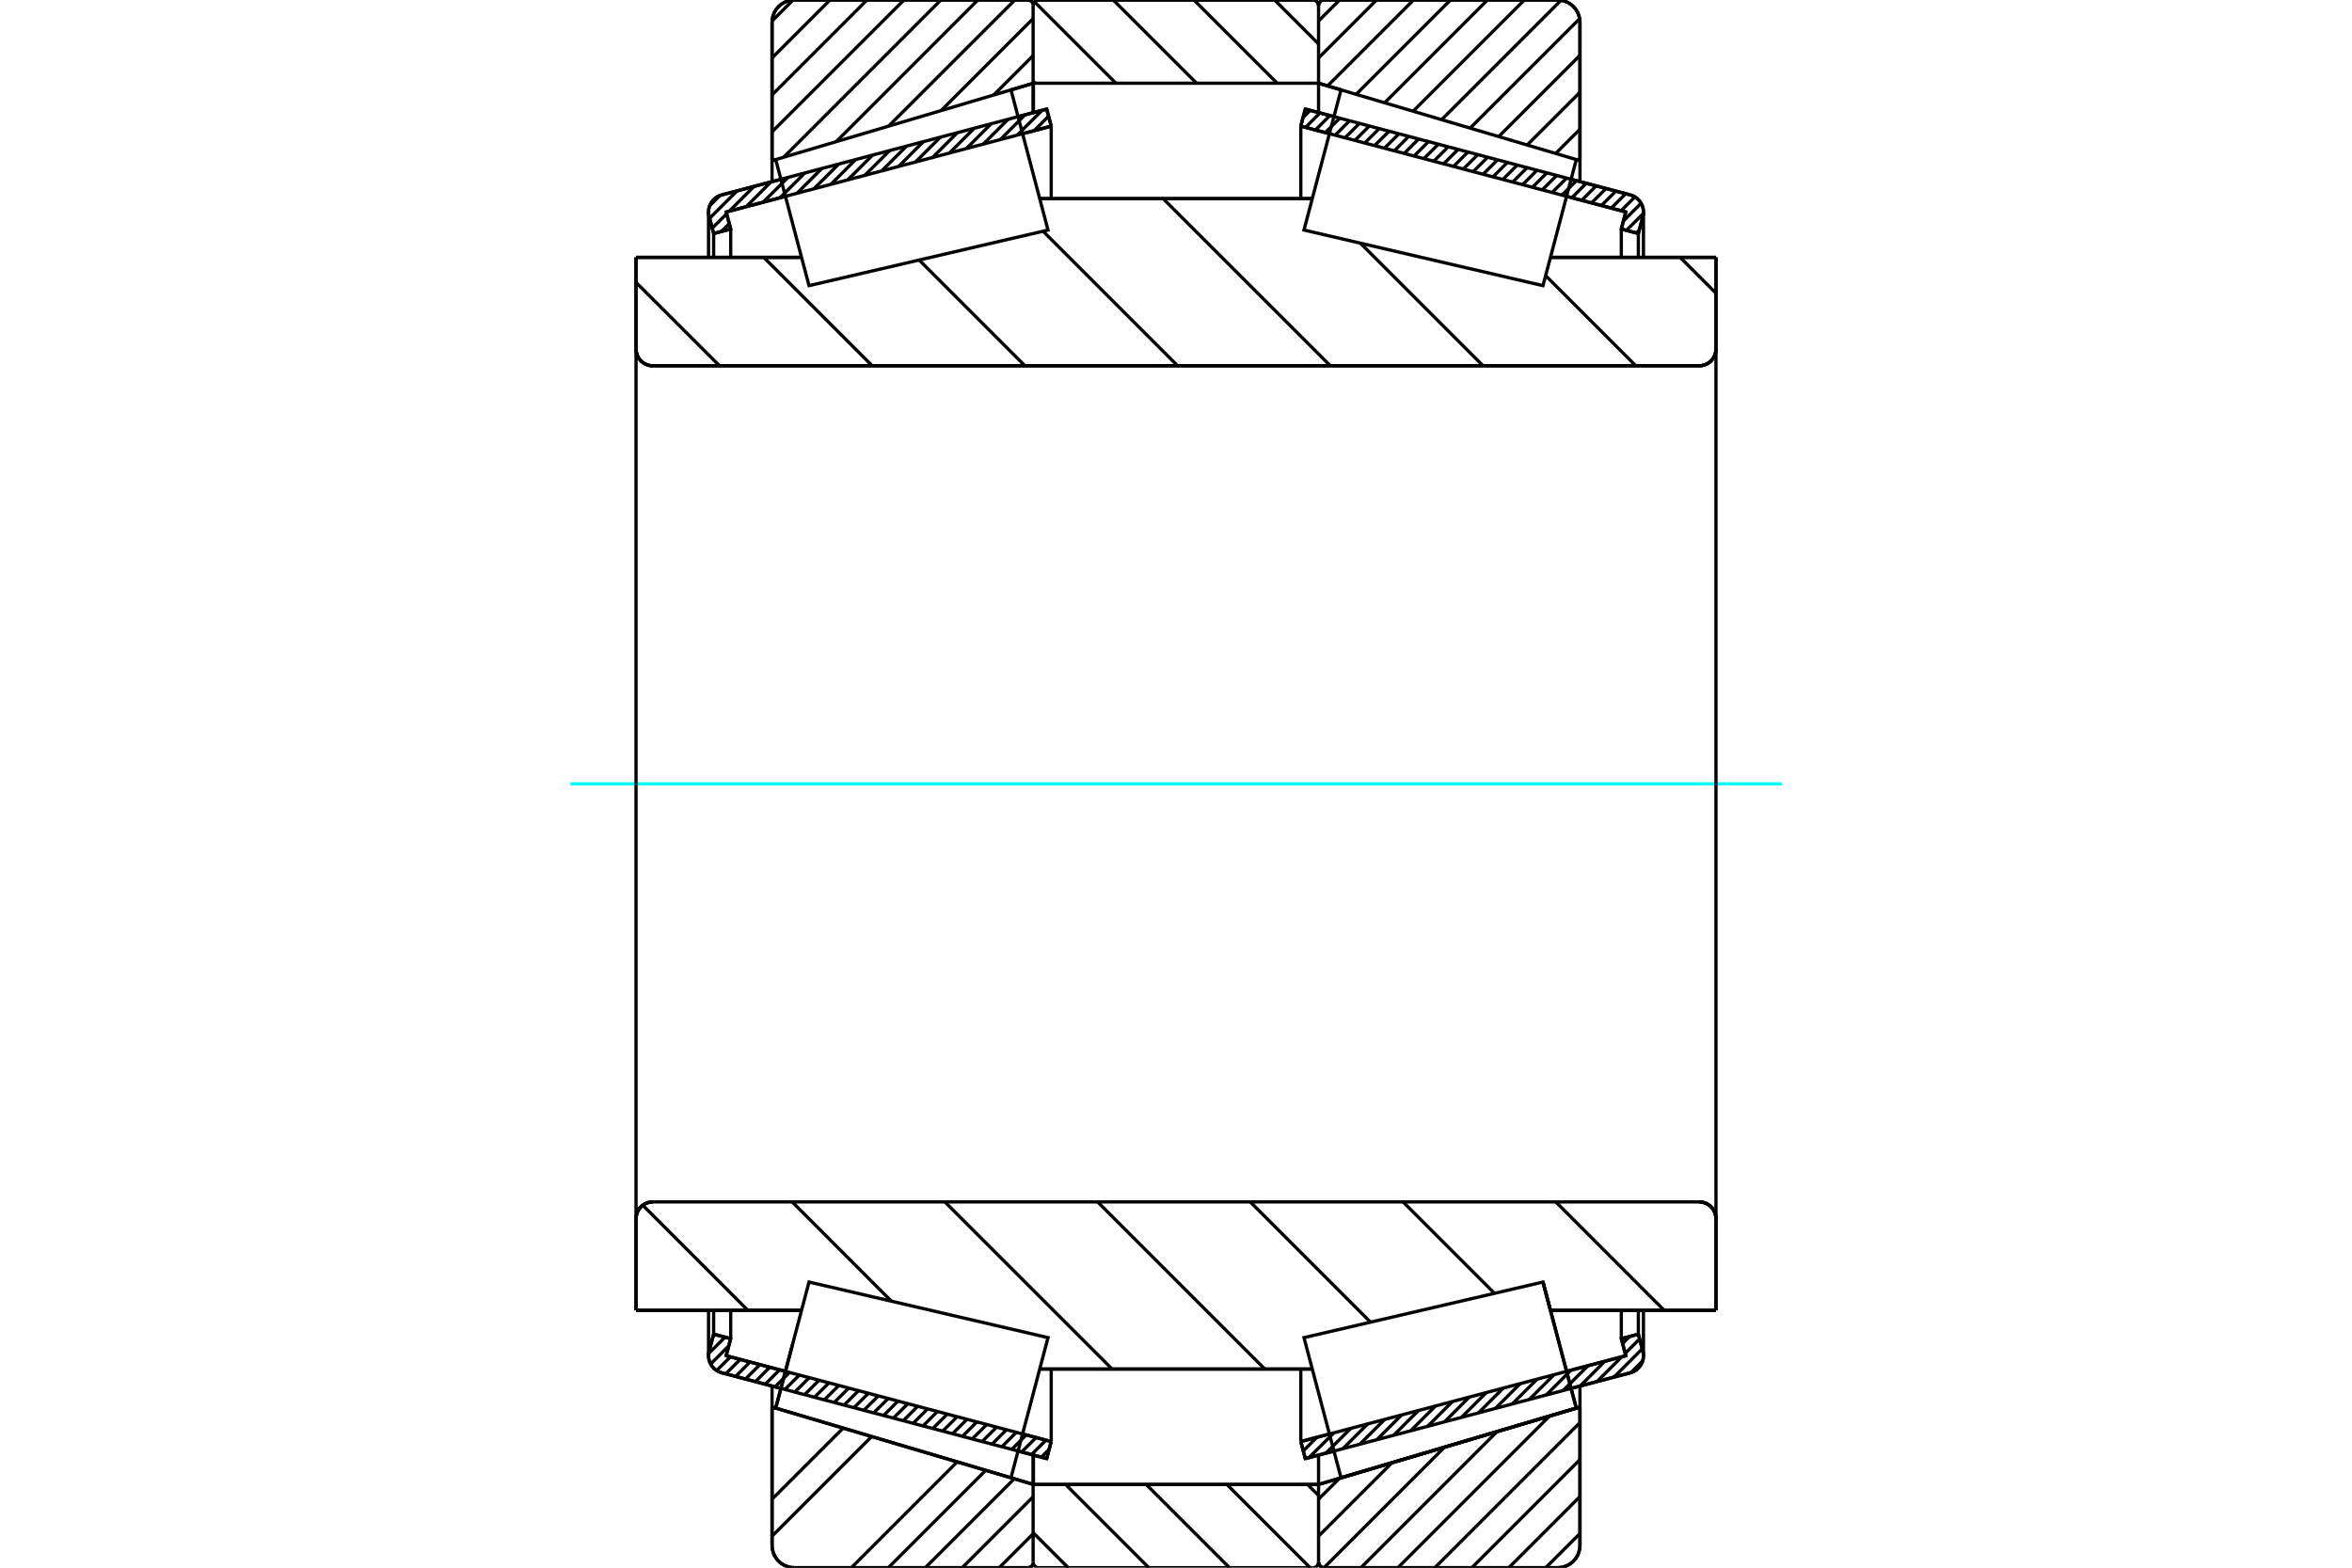 <?xml version="1.0" standalone="no"?>
<!DOCTYPE svg PUBLIC "-//W3C//DTD SVG 1.1//EN"
	"http://www.w3.org/Graphics/SVG/1.1/DTD/svg11.dtd">
<svg xmlns="http://www.w3.org/2000/svg" height="100%" width="100%" viewBox="0 0 36000 24000">
	<rect x="-1800" y="-1200" width="39600" height="26400" style="fill:#FFF"/>
	<g style="fill:none; fill-rule:evenodd" transform="matrix(1 0 0 1 0 0)">
		<g style="fill:none; stroke:#000; stroke-width:50; shape-rendering:geometricPrecision">
			<line x1="11953" y1="21255" x2="11046" y2="21016"/>
			<line x1="16021" y1="22330" x2="15582" y2="22214"/>
			<line x1="16090" y1="22069" x2="16021" y2="22330"/>
			<line x1="15651" y1="21953" x2="16090" y2="22069"/>
			<line x1="11115" y1="20755" x2="12022" y2="20994"/>
			<line x1="11184" y1="20494" x2="11115" y2="20755"/>
			<line x1="10923" y1="20425" x2="11184" y2="20494"/>
			<line x1="10854" y1="20686" x2="10923" y2="20425"/>
			<polyline points="10854,20686 10847,20720 10845,20755 10848,20799 10859,20842 10877,20882 10901,20919 10931,20952 10965,20979 11004,21001 11046,21016"/>
			<line x1="15582" y1="1786" x2="16021" y2="1670"/>
			<line x1="11046" y1="2984" x2="11953" y2="2745"/>
			<polyline points="11046,2984 11004,2999 10965,3021 10931,3048 10901,3081 10877,3118 10859,3158 10848,3201 10845,3245 10847,3280 10854,3314"/>
			<line x1="10923" y1="3575" x2="10854" y2="3314"/>
			<line x1="11184" y1="3506" x2="10923" y2="3575"/>
			<line x1="11115" y1="3245" x2="11184" y2="3506"/>
			<line x1="12022" y1="3006" x2="11115" y2="3245"/>
			<line x1="16090" y1="1931" x2="15651" y2="2047"/>
			<line x1="16021" y1="1670" x2="16090" y2="1931"/>
			<line x1="10923" y1="20059" x2="10923" y2="20425"/>
			<line x1="10923" y1="3575" x2="10923" y2="3941"/>
			<line x1="11184" y1="20059" x2="11184" y2="20494"/>
			<line x1="11184" y1="3506" x2="11184" y2="3941"/>
			<line x1="16090" y1="20959" x2="16090" y2="22069"/>
			<line x1="16090" y1="1931" x2="16090" y2="3041"/>
			<line x1="10845" y1="20060" x2="10845" y2="20755"/>
			<line x1="10845" y1="3245" x2="10845" y2="3940"/>
			<line x1="20418" y1="22214" x2="19979" y2="22330"/>
			<line x1="24954" y1="21016" x2="24047" y2="21255"/>
			<polyline points="24954,21016 24996,21001 25035,20979 25069,20952 25099,20919 25123,20882 25141,20842 25152,20799 25155,20755 25153,20720 25146,20686"/>
			<line x1="25077" y1="20425" x2="25146" y2="20686"/>
			<line x1="24816" y1="20494" x2="25077" y2="20425"/>
			<line x1="24885" y1="20755" x2="24816" y2="20494"/>
			<line x1="23978" y1="20994" x2="24885" y2="20755"/>
			<line x1="19910" y1="22069" x2="20349" y2="21953"/>
			<line x1="19979" y1="22330" x2="19910" y2="22069"/>
			<line x1="24047" y1="2745" x2="24954" y2="2984"/>
			<line x1="19979" y1="1670" x2="20418" y2="1786"/>
			<line x1="19910" y1="1931" x2="19979" y2="1670"/>
			<line x1="20349" y1="2047" x2="19910" y2="1931"/>
			<line x1="24885" y1="3245" x2="23978" y2="3006"/>
			<line x1="24816" y1="3506" x2="24885" y2="3245"/>
			<line x1="25077" y1="3575" x2="24816" y2="3506"/>
			<line x1="25146" y1="3314" x2="25077" y2="3575"/>
			<polyline points="25146,3314 25153,3280 25155,3245 25152,3201 25141,3158 25123,3118 25099,3081 25069,3048 25035,3021 24996,2999 24954,2984"/>
			<line x1="24816" y1="3941" x2="24816" y2="3506"/>
			<line x1="24816" y1="20494" x2="24816" y2="20059"/>
			<line x1="19910" y1="3041" x2="19910" y2="1931"/>
			<line x1="19910" y1="22069" x2="19910" y2="20959"/>
			<line x1="25077" y1="3941" x2="25077" y2="3575"/>
			<line x1="25077" y1="20425" x2="25077" y2="20059"/>
			<line x1="25155" y1="3940" x2="25155" y2="3245"/>
			<line x1="25155" y1="20755" x2="25155" y2="20060"/>
			<line x1="15813" y1="22726" x2="20182" y2="22726"/>
			<line x1="15813" y1="22726" x2="15813" y2="22726"/>
			<polyline points="20182,80 20180,67 20177,55 20171,43 20164,33 20155,23 20145,15 20134,9 20122,4 20110,1 20097,0"/>
			<line x1="15899" y1="0" x2="20097" y2="0"/>
			<polyline points="15899,0 15885,1 15872,4 15859,10 15848,17 15837,26 15829,37 15822,48 15817,61 15814,75"/>
			<line x1="15813" y1="22274" x2="15813" y2="22726"/>
			<line x1="15813" y1="1274" x2="15813" y2="1726"/>
			<polyline points="9735,5344 9739,5384 9748,5423 9763,5460 9784,5494 9810,5525 9841,5551 9875,5572 9912,5587 9951,5597 9991,5600"/>
			<line x1="26009" y1="5600" x2="9991" y2="5600"/>
			<polyline points="26009,5600 26049,5597 26088,5587 26125,5572 26159,5551 26190,5525 26216,5494 26237,5460 26252,5423 26261,5384 26265,5344"/>
			<line x1="26265" y1="3940" x2="26265" y2="5344"/>
			<line x1="23731" y1="3940" x2="26265" y2="3940"/>
			<line x1="15914" y1="3041" x2="20086" y2="3041"/>
			<line x1="9735" y1="3940" x2="12269" y2="3940"/>
			<line x1="9735" y1="5344" x2="9735" y2="3940"/>
			<polyline points="9991,18400 9951,18403 9912,18413 9875,18428 9841,18449 9810,18475 9784,18506 9763,18540 9748,18577 9739,18616 9735,18656"/>
			<line x1="9735" y1="20060" x2="9735" y2="18656"/>
			<line x1="12269" y1="20060" x2="9735" y2="20060"/>
			<line x1="20086" y1="20959" x2="15914" y2="20959"/>
			<line x1="23731" y1="20060" x2="23617" y2="19627"/>
			<line x1="26265" y1="20060" x2="23731" y2="20060"/>
			<line x1="26265" y1="18656" x2="26265" y2="20060"/>
			<polyline points="26265,18656 26261,18616 26252,18577 26237,18540 26216,18506 26190,18475 26159,18449 26125,18428 26088,18413 26049,18403 26009,18400"/>
			<line x1="15914" y1="3552" x2="15914" y2="3551"/>
			<line x1="15914" y1="20449" x2="15914" y2="20448"/>
			<line x1="20086" y1="20448" x2="20086" y2="20449"/>
			<line x1="20086" y1="3551" x2="20086" y2="3552"/>
			<polyline points="9735,5344 9739,5384 9748,5423 9763,5460 9784,5494 9810,5525 9841,5551 9875,5572 9912,5587 9951,5597 9991,5600"/>
			<polyline points="9991,18400 9951,18403 9912,18413 9875,18428 9841,18449 9810,18475 9784,18506 9763,18540 9748,18577 9739,18616 9735,18656"/>
			<polyline points="26009,5600 26049,5597 26088,5587 26125,5572 26159,5551 26190,5525 26216,5494 26237,5460 26252,5423 26261,5384 26265,5344"/>
			<polyline points="26265,18656 26261,18616 26252,18577 26237,18540 26216,18506 26190,18475 26159,18449 26125,18428 26088,18413 26049,18403 26009,18400"/>
			<polyline points="15732,24000 15745,23999 15757,23996 15769,23992 15780,23985 15790,23977 15799,23968 15806,23957 15812,23946 15816,23933"/>
			<line x1="15818" y1="22726" x2="15818" y2="22726"/>
			<line x1="15474" y1="22624" x2="15818" y2="22726"/>
			<line x1="11817" y1="21541" x2="11873" y2="21557"/>
			<line x1="11817" y1="23659" x2="11817" y2="21541"/>
			<polyline points="11817,23659 11821,23712 11834,23764 11854,23814 11882,23859 11917,23900 11958,23935 12004,23963 12053,23983 12105,23996 12159,24000"/>
			<line x1="15732" y1="24000" x2="12159" y2="24000"/>
			<polyline points="15816,67 15812,54 15806,43 15799,32 15790,23 15780,15 15769,8 15757,4 15745,1 15732,0"/>
			<line x1="12159" y1="0" x2="15732" y2="0"/>
			<polyline points="12159,0 12105,4 12053,17 12004,37 11958,65 11917,100 11882,141 11854,186 11834,236 11821,288 11817,341"/>
			<line x1="11817" y1="2459" x2="11817" y2="341"/>
			<line x1="11873" y1="2443" x2="11817" y2="2459"/>
			<line x1="15818" y1="1274" x2="15474" y2="1376"/>
			<line x1="15818" y1="22275" x2="15818" y2="22726"/>
			<line x1="15818" y1="1274" x2="15818" y2="1725"/>
			<line x1="11817" y1="21218" x2="11817" y2="21541"/>
			<line x1="11817" y1="2459" x2="11817" y2="2782"/>
			<polyline points="24183,341 24179,288 24166,236 24146,186 24118,141 24083,100 24042,65 23996,37 23947,17 23895,4 23841,0"/>
			<line x1="20268" y1="0" x2="23841" y2="0"/>
			<polyline points="20268,0 20254,1 20241,4 20229,9 20218,16 20207,25 20199,35 20192,47 20187,59 20183,72 20182,85"/>
			<line x1="20526" y1="1376" x2="20182" y2="1274"/>
			<line x1="24183" y1="2459" x2="24127" y2="2443"/>
			<line x1="24183" y1="341" x2="24183" y2="2459"/>
			<polyline points="23841,24000 23895,23996 23947,23983 23996,23963 24042,23935 24083,23900 24118,23859 24146,23814 24166,23764 24179,23712 24183,23659"/>
			<line x1="24183" y1="21541" x2="24183" y2="23659"/>
			<line x1="20182" y1="22726" x2="24183" y2="21541"/>
			<line x1="20182" y1="22726" x2="20182" y2="22726"/>
			<polyline points="20182,23915 20183,23928 20187,23941 20192,23953 20199,23965 20207,23975 20218,23984 20229,23991 20241,23996 20254,23999 20268,24000"/>
			<line x1="23841" y1="24000" x2="20268" y2="24000"/>
			<line x1="24183" y1="2782" x2="24183" y2="2459"/>
			<line x1="24183" y1="21541" x2="24183" y2="21218"/>
			<line x1="20182" y1="1725" x2="20182" y2="1274"/>
			<line x1="20182" y1="22726" x2="20182" y2="22275"/>
		</g>
		<g style="fill:none; stroke:#0FF; stroke-width:50; shape-rendering:geometricPrecision">
			<line x1="8729" y1="12000" x2="27271" y2="12000"/>
		</g>
		<g style="fill:none; stroke:#000; stroke-width:50; shape-rendering:geometricPrecision">
			<line x1="25716" y1="3940" x2="26265" y2="4489"/>
			<line x1="23657" y1="4219" x2="25038" y2="5600"/>
			<line x1="20823" y1="3723" x2="22700" y2="5600"/>
			<line x1="17803" y1="3041" x2="20363" y2="5600"/>
			<line x1="15965" y1="3540" x2="18025" y2="5600"/>
			<line x1="14069" y1="3981" x2="15688" y2="5600"/>
			<line x1="11690" y1="3940" x2="13350" y2="5600"/>
			<line x1="9735" y1="4323" x2="11013" y2="5600"/>
			<line x1="23813" y1="18400" x2="25472" y2="20060"/>
			<line x1="21475" y1="18400" x2="22875" y2="19800"/>
			<line x1="19137" y1="18400" x2="20978" y2="20241"/>
			<line x1="16800" y1="18400" x2="19359" y2="20959"/>
			<line x1="14462" y1="18400" x2="17022" y2="20959"/>
			<line x1="12125" y1="18400" x2="13645" y2="19921"/>
			<line x1="9838" y1="18451" x2="11447" y2="20060"/>
			<polyline points="9735,12000 9735,3940 9735,5344 9739,5384 9748,5423 9763,5460 9784,5494 9810,5525 9841,5551 9875,5572 9912,5587 9951,5597 9991,5600 26009,5600 26049,5597 26088,5587 26125,5572 26159,5551 26190,5525 26216,5494 26237,5460 26252,5423 26261,5384 26265,5344 26265,3940"/>
			<line x1="26265" y1="5344" x2="26265" y2="12000"/>
			<line x1="26265" y1="3940" x2="23731" y2="3940"/>
			<line x1="20086" y1="3041" x2="15914" y2="3041"/>
			<line x1="12269" y1="3940" x2="9735" y2="3940"/>
			<line x1="9735" y1="20060" x2="12269" y2="20060"/>
			<line x1="15914" y1="20959" x2="20086" y2="20959"/>
			<line x1="23731" y1="20060" x2="26265" y2="20060"/>
			<line x1="26265" y1="12000" x2="26265" y2="18656"/>
			<polyline points="26265,20060 26265,18656 26261,18616 26252,18577 26237,18540 26216,18506 26190,18475 26159,18449 26125,18428 26088,18413 26049,18403 26009,18400 9991,18400 9951,18403 9912,18413 9875,18428 9841,18449 9810,18475 9784,18506 9763,18540 9748,18577 9739,18616 9735,18656 9735,20060 9735,12000"/>
			<line x1="24183" y1="23477" x2="23659" y2="24000"/>
			<line x1="24183" y1="22911" x2="23094" y2="24000"/>
			<line x1="24183" y1="22345" x2="22528" y2="24000"/>
			<line x1="24183" y1="21779" x2="21962" y2="24000"/>
			<line x1="23718" y1="21678" x2="21396" y2="24000"/>
			<line x1="22914" y1="21917" x2="20831" y2="24000"/>
			<line x1="22110" y1="22155" x2="20265" y2="24000"/>
			<line x1="21306" y1="22393" x2="20182" y2="23517"/>
			<line x1="20503" y1="22631" x2="20182" y2="22951"/>
			<line x1="24183" y1="1978" x2="23812" y2="2349"/>
			<line x1="24183" y1="1413" x2="23375" y2="2220"/>
			<line x1="24183" y1="847" x2="22939" y2="2091"/>
			<line x1="24178" y1="286" x2="22502" y2="1961"/>
			<line x1="23894" y1="4" x2="22066" y2="1832"/>
			<line x1="23332" y1="0" x2="21629" y2="1703"/>
			<line x1="22767" y1="0" x2="21193" y2="1574"/>
			<line x1="22201" y1="0" x2="20757" y2="1444"/>
			<line x1="21635" y1="0" x2="20320" y2="1315"/>
			<line x1="21069" y1="0" x2="20182" y2="887"/>
			<line x1="20504" y1="0" x2="20182" y2="321"/>
			<polyline points="24183,2459 24183,341 24179,288 24166,236 24146,186 24118,141 24083,100 24042,65 23996,37 23947,17 23895,4 23841,0 20268,0 20254,1 20241,4 20229,9 20218,16 20207,25 20199,35 20192,47 20187,59 20183,72 20182,85"/>
			<line x1="24127" y1="2443" x2="24183" y2="2459"/>
			<line x1="20182" y1="1274" x2="20526" y2="1376"/>
			<polyline points="24183,21541 20182,22726 20182,22726"/>
			<polyline points="20182,23915 20183,23928 20187,23941 20192,23953 20199,23965 20207,23975 20218,23984 20229,23991 20241,23996 20254,23999 20268,24000 23841,24000 23895,23996 23947,23983 23996,23963 24042,23935 24083,23900 24118,23859 24146,23814 24166,23764 24179,23712 24183,23659 24183,21541"/>
			<line x1="15813" y1="23481" x2="15294" y2="24000"/>
			<line x1="15813" y1="22915" x2="14728" y2="24000"/>
			<line x1="15524" y1="22639" x2="14163" y2="24000"/>
			<line x1="15088" y1="22509" x2="13597" y2="24000"/>
			<line x1="14651" y1="22380" x2="13031" y2="24000"/>
			<line x1="14215" y1="22251" x2="14215" y2="22251"/>
			<line x1="13778" y1="22122" x2="13778" y2="22122"/>
			<line x1="13342" y1="21992" x2="11817" y2="23517"/>
			<line x1="12905" y1="21863" x2="11817" y2="22951"/>
			<line x1="12469" y1="21734" x2="12469" y2="21734"/>
			<line x1="12032" y1="21604" x2="12032" y2="21604"/>
			<line x1="15813" y1="851" x2="15210" y2="1454"/>
			<line x1="15813" y1="285" x2="14406" y2="1692"/>
			<line x1="15533" y1="0" x2="13602" y2="1930"/>
			<line x1="14967" y1="0" x2="12799" y2="2169"/>
			<line x1="14401" y1="0" x2="11995" y2="2407"/>
			<line x1="13836" y1="0" x2="11817" y2="2018"/>
			<line x1="13270" y1="0" x2="11817" y2="1453"/>
			<line x1="12704" y1="0" x2="11817" y2="887"/>
			<line x1="12138" y1="1" x2="11818" y2="321"/>
			<line x1="11817" y1="2459" x2="11817" y2="341"/>
			<polyline points="12159,0 12105,4 12053,17 12004,37 11958,65 11917,100 11882,141 11854,186 11834,236 11821,288 11817,341"/>
			<line x1="12159" y1="0" x2="15732" y2="0"/>
			<polyline points="15816,67 15812,54 15806,43 15799,32 15790,23 15780,15 15769,8 15757,4 15745,1 15732,0"/>
			<line x1="15818" y1="1274" x2="15474" y2="1376"/>
			<line x1="11873" y1="2443" x2="11817" y2="2459"/>
			<line x1="11817" y1="21541" x2="11873" y2="21557"/>
			<polyline points="15474,22624 15818,22726 15818,22726"/>
			<polyline points="15732,24000 15745,23999 15757,23996 15769,23992 15780,23985 15790,23977 15799,23968 15806,23957 15812,23946 15816,23933"/>
			<line x1="15732" y1="24000" x2="12159" y2="24000"/>
			<polyline points="11817,23659 11821,23712 11834,23764 11854,23814 11882,23859 11917,23900 11958,23935 12004,23963 12053,23983 12105,23996 12159,24000"/>
			<line x1="11817" y1="23659" x2="11817" y2="21541"/>
			<polyline points="23872,20592 24127,21557 20526,22624 20526,22624"/>
			<polyline points="23617,19627 23617,19627 23872,20592"/>
			<polyline points="15474,22624 11873,21557 12128,20592"/>
			<polyline points="23872,20592 24127,21557 20526,22624 20242,21551 19959,20478 23617,19627 23872,20592"/>
			<polyline points="23872,3408 23617,4373 19959,3522 20242,2449 20526,1376 24127,2443 23872,3408"/>
			<polyline points="12128,20592 12383,19627 16041,20478 15758,21551 15474,22624 11873,21557 12128,20592"/>
			<polyline points="12128,3408 11873,2443 15474,1376 15758,2449 16041,3522 12383,4373 12128,3408"/>
			<line x1="19509" y1="0" x2="20182" y2="673"/>
			<line x1="18275" y1="0" x2="19549" y2="1274"/>
			<line x1="17040" y1="0" x2="18315" y2="1274"/>
			<line x1="15835" y1="29" x2="17080" y2="1274"/>
			<line x1="15813" y1="1242" x2="15846" y2="1274"/>
			<line x1="20013" y1="22726" x2="20182" y2="22895"/>
			<line x1="18779" y1="22726" x2="20053" y2="24000"/>
			<line x1="17544" y1="22726" x2="18818" y2="24000"/>
			<line x1="16310" y1="22726" x2="17584" y2="24000"/>
			<line x1="15813" y1="23464" x2="16349" y2="24000"/>
			<line x1="15813" y1="1274" x2="15813" y2="85"/>
			<polyline points="15899,0 15885,1 15872,4 15860,9 15849,16 15838,25 15830,35 15823,47 15818,59 15814,72 15813,85"/>
			<line x1="15899" y1="0" x2="20097" y2="0"/>
			<polyline points="20182,85 20181,72 20178,59 20173,47 20166,35 20157,25 20147,16 20136,9 20123,4 20110,1 20097,0"/>
			<polyline points="20182,85 20182,1274 15813,1274"/>
			<polyline points="15813,22726 20182,22726 20182,23915"/>
			<polyline points="20097,24000 20110,23999 20123,23996 20136,23991 20147,23984 20157,23975 20166,23965 20173,23953 20178,23941 20181,23928 20182,23915"/>
			<line x1="20097" y1="24000" x2="15899" y2="24000"/>
			<polyline points="15813,23915 15814,23928 15818,23941 15823,23953 15830,23965 15838,23975 15849,23984 15860,23991 15872,23996 15885,23999 15899,24000"/>
			<line x1="15813" y1="23915" x2="15813" y2="22726"/>
			<line x1="25143" y1="20834" x2="24964" y2="21013"/>
			<line x1="25137" y1="20649" x2="24704" y2="21082"/>
			<line x1="25097" y1="20498" x2="24876" y2="20719"/>
			<line x1="24824" y1="20771" x2="24445" y2="21150"/>
			<line x1="24944" y1="20460" x2="24836" y2="20568"/>
			<line x1="24565" y1="20839" x2="24186" y2="21219"/>
			<line x1="24306" y1="20908" x2="23926" y2="21287"/>
			<line x1="24046" y1="20976" x2="23667" y2="21356"/>
			<line x1="23787" y1="21045" x2="23408" y2="21424"/>
			<line x1="23528" y1="21113" x2="23148" y2="21493"/>
			<line x1="23268" y1="21182" x2="22889" y2="21561"/>
			<line x1="23009" y1="21250" x2="22630" y2="21630"/>
			<line x1="22750" y1="21319" x2="22370" y2="21698"/>
			<line x1="22490" y1="21387" x2="22111" y2="21767"/>
			<line x1="22231" y1="21456" x2="21852" y2="21835"/>
			<line x1="21972" y1="21524" x2="21592" y2="21904"/>
			<line x1="21712" y1="21593" x2="21333" y2="21972"/>
			<line x1="21453" y1="21662" x2="21074" y2="22041"/>
			<line x1="21194" y1="21730" x2="20814" y2="22109"/>
			<line x1="20934" y1="21799" x2="20555" y2="22178"/>
			<line x1="20675" y1="21867" x2="20296" y2="22246"/>
			<line x1="20416" y1="21936" x2="20036" y2="22315"/>
			<line x1="20156" y1="22004" x2="19948" y2="22212"/>
			<line x1="25092" y1="3520" x2="25045" y2="3567"/>
			<line x1="25154" y1="3267" x2="24894" y2="3527"/>
			<line x1="25119" y1="3111" x2="24850" y2="3381"/>
			<line x1="25025" y1="3015" x2="24813" y2="3226"/>
			<line x1="24883" y1="2966" x2="24662" y2="3186"/>
			<line x1="24732" y1="2926" x2="24511" y2="3147"/>
			<line x1="24581" y1="2886" x2="24360" y2="3107"/>
			<line x1="24430" y1="2846" x2="24210" y2="3067"/>
			<line x1="24279" y1="2806" x2="24059" y2="3027"/>
			<line x1="24128" y1="2766" x2="23908" y2="2987"/>
			<line x1="23978" y1="2726" x2="23757" y2="2947"/>
			<line x1="23827" y1="2686" x2="23606" y2="2907"/>
			<line x1="23676" y1="2647" x2="23455" y2="2867"/>
			<line x1="23525" y1="2607" x2="23304" y2="2828"/>
			<line x1="23374" y1="2567" x2="23153" y2="2788"/>
			<line x1="23223" y1="2527" x2="23002" y2="2748"/>
			<line x1="23072" y1="2487" x2="22851" y2="2708"/>
			<line x1="22921" y1="2447" x2="22700" y2="2668"/>
			<line x1="22770" y1="2407" x2="22549" y2="2628"/>
			<line x1="22619" y1="2367" x2="22398" y2="2588"/>
			<line x1="22468" y1="2328" x2="22247" y2="2548"/>
			<line x1="22317" y1="2288" x2="22096" y2="2508"/>
			<line x1="22166" y1="2248" x2="21945" y2="2469"/>
			<line x1="22015" y1="2208" x2="21794" y2="2429"/>
			<line x1="21864" y1="2168" x2="21644" y2="2389"/>
			<line x1="21713" y1="2128" x2="21493" y2="2349"/>
			<line x1="21562" y1="2088" x2="21342" y2="2309"/>
			<line x1="21412" y1="2048" x2="21191" y2="2269"/>
			<line x1="21261" y1="2009" x2="21040" y2="2229"/>
			<line x1="21110" y1="1969" x2="20889" y2="2189"/>
			<line x1="20959" y1="1929" x2="20738" y2="2150"/>
			<line x1="20808" y1="1889" x2="20587" y2="2110"/>
			<line x1="20657" y1="1849" x2="20436" y2="2070"/>
			<line x1="20506" y1="1809" x2="20285" y2="2030"/>
			<line x1="20355" y1="1769" x2="20134" y2="1990"/>
			<line x1="20204" y1="1729" x2="19983" y2="1950"/>
			<line x1="20053" y1="1689" x2="19946" y2="1797"/>
			<polyline points="19910,1931 19979,1670 24954,2984"/>
			<polyline points="25146,3314 25154,3273 25155,3230 25149,3188 25137,3148 25119,3110 25094,3075 25065,3044 25032,3019 24994,2998 24954,2984"/>
			<polyline points="25146,3314 25077,3575 24816,3506 24885,3245 19910,1931"/>
			<polyline points="19910,22069 24885,20755 24816,20494 25077,20425 25146,20686"/>
			<polyline points="24954,21016 24994,21002 25032,20981 25065,20956 25094,20925 25119,20890 25137,20852 25149,20812 25155,20770 25154,20727 25146,20686"/>
			<polyline points="24954,21016 19979,22330 19910,22069"/>
			<line x1="16058" y1="22189" x2="15939" y2="22308"/>
			<line x1="16009" y1="22048" x2="15788" y2="22269"/>
			<line x1="15858" y1="22008" x2="15637" y2="22229"/>
			<line x1="15707" y1="21968" x2="15486" y2="22189"/>
			<line x1="15556" y1="21928" x2="15335" y2="22149"/>
			<line x1="15405" y1="21888" x2="15184" y2="22109"/>
			<line x1="15254" y1="21848" x2="15033" y2="22069"/>
			<line x1="15103" y1="21808" x2="14882" y2="22029"/>
			<line x1="14952" y1="21769" x2="14731" y2="21989"/>
			<line x1="14801" y1="21729" x2="14580" y2="21949"/>
			<line x1="14650" y1="21689" x2="14429" y2="21910"/>
			<line x1="14499" y1="21649" x2="14278" y2="21870"/>
			<line x1="14348" y1="21609" x2="14128" y2="21830"/>
			<line x1="14197" y1="21569" x2="13977" y2="21790"/>
			<line x1="14046" y1="21529" x2="13826" y2="21750"/>
			<line x1="13896" y1="21489" x2="13675" y2="21710"/>
			<line x1="13745" y1="21450" x2="13524" y2="21670"/>
			<line x1="13594" y1="21410" x2="13373" y2="21630"/>
			<line x1="13443" y1="21370" x2="13222" y2="21591"/>
			<line x1="13292" y1="21330" x2="13071" y2="21551"/>
			<line x1="13141" y1="21290" x2="12920" y2="21511"/>
			<line x1="12990" y1="21250" x2="12769" y2="21471"/>
			<line x1="12839" y1="21210" x2="12618" y2="21431"/>
			<line x1="12688" y1="21170" x2="12467" y2="21391"/>
			<line x1="12537" y1="21130" x2="12316" y2="21351"/>
			<line x1="12386" y1="21091" x2="12165" y2="21311"/>
			<line x1="12235" y1="21051" x2="12014" y2="21271"/>
			<line x1="12084" y1="21011" x2="11863" y2="21232"/>
			<line x1="11933" y1="20971" x2="11712" y2="21192"/>
			<line x1="11782" y1="20931" x2="11562" y2="21152"/>
			<line x1="11631" y1="20891" x2="11411" y2="21112"/>
			<line x1="11480" y1="20851" x2="11260" y2="21072"/>
			<line x1="11330" y1="20811" x2="11109" y2="21032"/>
			<line x1="11179" y1="20772" x2="10969" y2="20982"/>
			<line x1="11154" y1="20605" x2="10877" y2="20882"/>
			<line x1="11097" y1="20471" x2="10847" y2="20722"/>
			<line x1="10947" y1="20431" x2="10912" y2="20466"/>
			<line x1="16090" y1="1930" x2="16089" y2="1931"/>
			<line x1="16050" y1="1779" x2="15830" y2="2000"/>
			<line x1="15950" y1="1689" x2="15570" y2="2068"/>
			<line x1="15690" y1="1757" x2="15311" y2="2137"/>
			<line x1="15431" y1="1826" x2="15052" y2="2205"/>
			<line x1="15172" y1="1894" x2="14792" y2="2274"/>
			<line x1="14912" y1="1963" x2="14533" y2="2342"/>
			<line x1="14653" y1="2031" x2="14274" y2="2411"/>
			<line x1="14394" y1="2100" x2="14014" y2="2479"/>
			<line x1="14134" y1="2168" x2="13755" y2="2548"/>
			<line x1="13875" y1="2237" x2="13496" y2="2616"/>
			<line x1="13616" y1="2305" x2="13236" y2="2685"/>
			<line x1="13356" y1="2374" x2="12977" y2="2753"/>
			<line x1="13097" y1="2442" x2="12718" y2="2822"/>
			<line x1="12838" y1="2511" x2="12458" y2="2890"/>
			<line x1="12578" y1="2580" x2="12199" y2="2959"/>
			<line x1="12319" y1="2648" x2="11940" y2="3027"/>
			<line x1="12060" y1="2717" x2="11680" y2="3096"/>
			<line x1="11800" y1="2785" x2="11421" y2="3164"/>
			<line x1="11162" y1="3424" x2="11042" y2="3544"/>
			<line x1="11541" y1="2854" x2="11162" y2="3233"/>
			<line x1="11122" y1="3273" x2="10901" y2="3493"/>
			<line x1="11282" y1="2922" x2="10861" y2="3342"/>
			<line x1="11020" y1="2993" x2="10862" y2="3151"/>
			<polyline points="16090,1931 16021,1670 11046,2984 11006,2998 10968,3019 10935,3044 10906,3075 10881,3110 10863,3148 10851,3188 10845,3230 10846,3273 10854,3314 10923,3575 11184,3506 11115,3245 16090,1931"/>
			<polyline points="16090,22069 11115,20755 11184,20494 10923,20425 10854,20686 10846,20727 10845,20770 10851,20812 10863,20852 10881,20890 10906,20925 10935,20956 10968,20981 11006,21002 11046,21016 16021,22330 16090,22069"/>
		</g>
	</g>
</svg>
